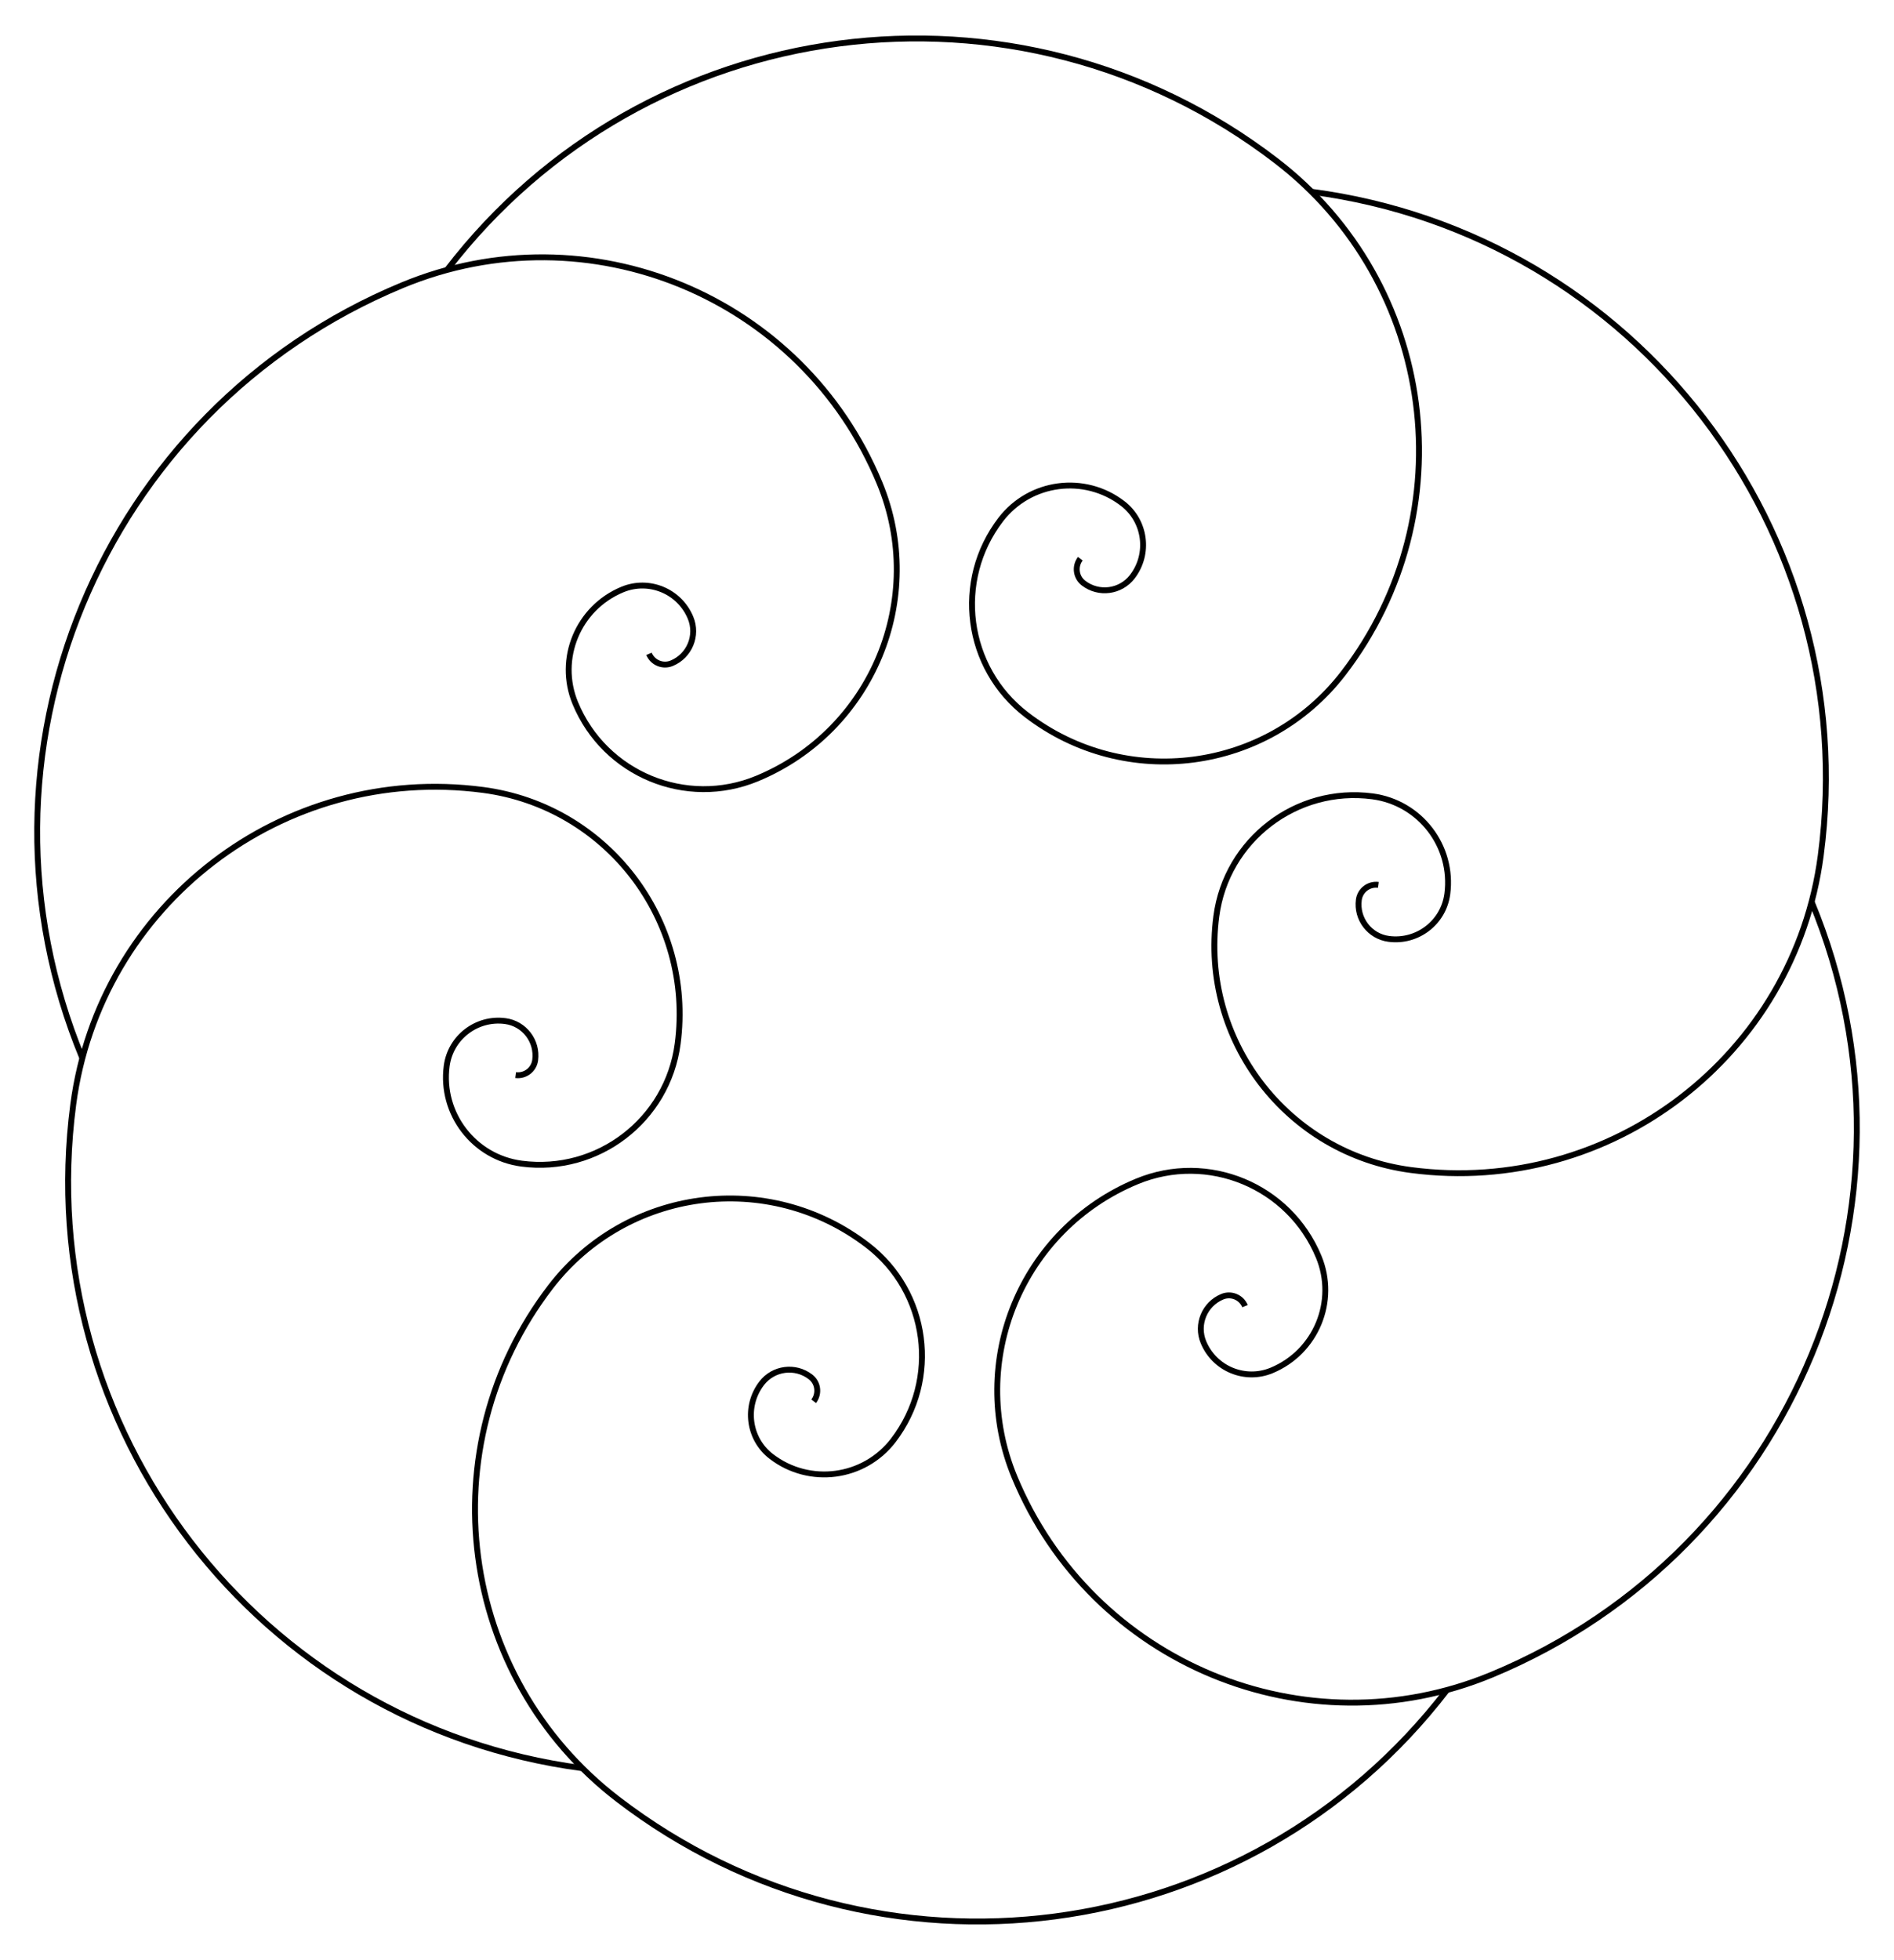 <?xml version="1.0" encoding="utf-8"?>

<!DOCTYPE svg PUBLIC "-//W3C//DTD SVG 1.1//EN" "http://www.w3.org/Graphics/SVG/1.1/DTD/svg11.dtd">
<svg version="1.1" id="Layer_1" xmlns="http://www.w3.org/2000/svg" xmlns:xlink="http://www.w3.org/1999/xlink" x="0px" y="0px"
	 viewBox="0 0 1610 1665.361" enable-background="new 0 0 1610 1665.361" xml:space="preserve">
<g>
	<g>
		<path fill="none" stroke="#000000" stroke-width="5" d="M380.001,229.364C548.999,9.122,864.541-32.42,1084.783,136.578
			c136.032,104.381,161.646,299.241,57.265,435.273c-64.617,84.21-185.309,100.06-269.519,35.443
			c-51.822-39.764-61.596-114.009-21.832-165.831c24.853-32.389,71.255-38.497,103.644-13.644
			c19.433,14.912,23.099,42.754,8.187,62.187c-9.941,12.955-28.502,15.399-41.458,5.458c-6.478-4.971-7.7-14.251-2.729-20.729"/>
	</g>
	<g>
		<path fill="none" stroke="#000000" stroke-width="5" d="M1114.988,162.963c275.234,36.235,468.982,288.731,432.746,563.966
			c-22.381,169.998-178.327,289.61-348.325,267.23c-105.237-13.855-179.308-110.452-165.454-215.689
			c8.526-64.761,67.937-110.349,132.698-101.823c40.476,5.329,68.967,42.46,63.638,82.936
			c-3.197,24.285-25.476,41.381-49.762,38.183c-16.19-2.131-27.587-16.984-25.456-33.174c1.066-8.095,8.492-13.794,16.587-12.728"/>
	</g>
	<g>
		<path fill="none" stroke="#000000" stroke-width="5" d="M1539.986,766.279c106.237,256.478-15.558,550.516-272.036,656.752
			c-158.413,65.617-339.973-9.63-405.59-168.043c-40.62-98.065,6-210.512,104.065-251.132
			c60.348-24.997,129.533,3.661,154.53,64.008c15.623,37.717-2.288,80.957-40.006,96.58c-22.63,9.374-48.575-1.373-57.949-24.003
			c-6.249-15.087,0.915-32.383,16.002-38.633c7.543-3.125,16.192,0.458,19.316,8.001"/>
	</g>
	<g>
		<path fill="none" stroke="#000000" stroke-width="5" d="M1229.999,1435.996c-168.998,220.242-484.54,261.784-704.782,92.786
			c-136.032-104.381-161.646-299.241-57.265-435.273c64.617-84.21,185.309-100.06,269.519-35.443
			c51.822,39.764,61.596,114.009,21.832,165.831c-24.853,32.389-71.255,38.497-103.644,13.644
			c-19.433-14.912-23.099-42.753-8.187-62.187c9.941-12.955,28.502-15.399,41.458-5.458c6.478,4.971,7.7,14.251,2.729,20.729"/>
	</g>
	<g>
		<path fill="none" stroke="#000000" stroke-width="5" d="M495.012,1502.398c-275.234-36.235-468.982-288.732-432.746-563.966
			c22.381-169.998,178.327-289.61,348.325-267.229c105.237,13.855,179.308,110.452,165.454,215.689
			c-8.526,64.761-67.937,110.349-132.698,101.823c-40.476-5.329-68.967-42.46-63.638-82.936
			c3.197-24.285,25.476-41.381,49.762-38.184c16.19,2.132,27.587,16.984,25.456,33.174c-1.066,8.095-8.492,13.794-16.587,12.728"/>
	</g>
	<g>
		<path fill="none" stroke="#000000" stroke-width="5" d="M70.014,899.082C-36.223,642.604,85.572,348.566,342.049,242.33
			c158.413-65.617,339.973,9.631,405.59,168.043c40.62,98.065-6,210.512-104.065,251.132
			c-60.348,24.997-129.533-3.661-154.53-64.008c-15.623-37.717,2.288-80.957,40.006-96.58c22.63-9.374,48.575,1.373,57.949,24.003
			c6.249,15.087-0.915,32.383-16.002,38.633c-7.543,3.125-16.192-0.458-19.316-8.001"/>
	</g>
</g>
</svg>
